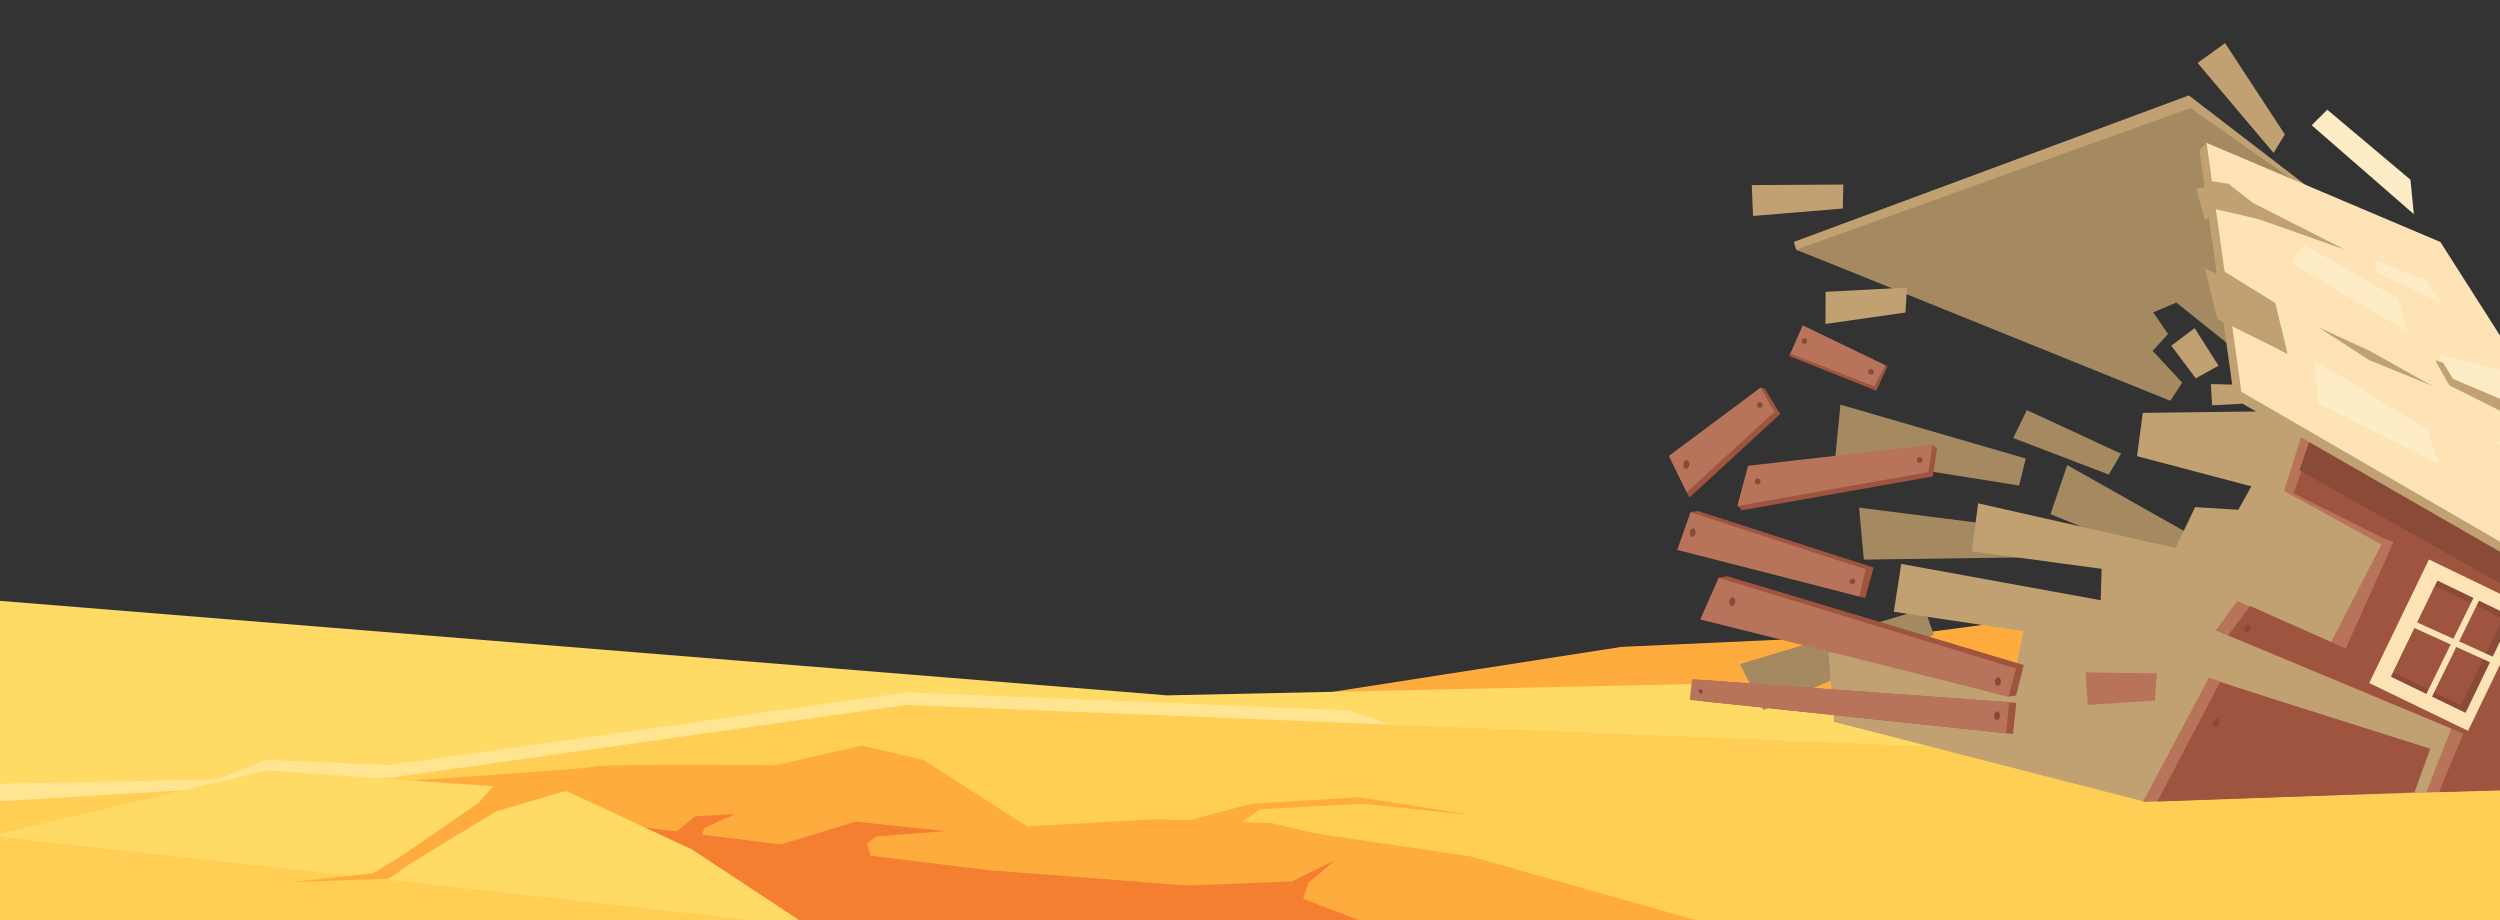 <svg xmlns="http://www.w3.org/2000/svg" xmlns:xlink="http://www.w3.org/1999/xlink" width="921" height="339" viewBox="0 0 921 339"><rect x="0" y="0" width="921" height="339" fill="#333333" stroke="none"/><defs><clipPath id="a"><rect width="921" height="339" transform="translate(4428 4316)" fill="#fff" stroke="#707070" stroke-width="1"/></clipPath><clipPath id="b"><rect width="981.609" height="125" fill="none"/></clipPath><clipPath id="c"><rect width="340" height="303" transform="translate(1021 446)" fill="#fff" stroke="#707070" stroke-width="1"/></clipPath></defs><g transform="translate(-4428 -4316)" clip-path="url(#a)"><g transform="translate(-34.5 -38)"><g transform="translate(4940.514 4559)"><path d="M443.486,0,228.7,28.338l-109.38,4.973L0,51.883,443.486,87Z" fill="#ffac3e"/><path d="M246.342,0,104.623,17.972l141.719-1.439Z" transform="translate(197.144)" fill="#ffce55"/></g><g transform="translate(4408.694 4571)"><path d="M0,0V123.578L890.507,73.7,683.313,34.862l-199.6,4.314Z" transform="translate(0.001 0)" fill="#ffda64"/><path d="M197.431,36.1l-45.19-1.938-18.6,7.219L0,44.007V90.143H981.612V33.351L583.071,26.722,550.229,15.877,387.6,9.289Z" transform="translate(0 28.768)" fill="#ffe592"/><path d="M197.431,37.242,0,49.164V91.286H981.612v-56.8L554.2,17.179l-7.006-.283L387.6,10.427Z" transform="translate(0 32.293)" fill="#ffce55"/><g transform="translate(0.001 0)"><g clip-path="url(#b)"><path d="M457,54.9l-57.44-8.518-16-3.79-42.277-1.377-47.7,2.622-38.069-24.5-22.759-5.252-31.7,7.215s-64.352-.475-66.531.471-89.8,6.625-89.8,6.625l91.618,14.2L183.6,61.521l24,18.461L550.8,81.4Z" transform="translate(138.511 43.6)" fill="#ffac3e"/><path d="M331.893,48.723s-107.977-8.518-109.612-8.518S63.768,20.519,63.637,20.5L78.78,25.251l46.247,16.372,24,18.461,214.954.889Z" transform="translate(197.085 63.498)" fill="#f47f31"/><path d="M313.571,73.806l-43.08-28.4-45.809-21.3L113.98,16.3,12.325,40.453Z" transform="translate(38.171 50.484)" fill="#ffda64"/><path d="M116.61,34.286l51.93-2.04,16.048-7.879-9.923,8.46-2.622,7.879Z" transform="translate(361.142 75.466)" fill="#f47f31"/><path d="M146.447,24.413l-33.038-3.5L82.554,30.321l36.435,3.72-1.426-5.031,3.282-2.626Z" transform="translate(255.671 64.772)" fill="#f47f31"/><path d="M97.554,20.233l-14.622.783L73.312,28.8l12.623,4.138L85.063,28.3l1.25-2.929Z" transform="translate(227.049 62.662)" fill="#f47f31"/><path d="M133.359,34.26c.877-.877,15.753-11.16,15.753-11.16l37.856-1.967,40.257,4.154-41.79-6.563L145.83,21.133l-26.692,7Z" transform="translate(368.973 57.989)" fill="#ffac3e"/><path d="M142.134,20.511l-27.352,8.1L83.494,47.641l-8.1,5.691L39.3,54.643l30.2-3.282,9.845-5.908,28.884-19.911,7.44-8.313Z" transform="translate(121.697 53.358)" fill="#ffac3e"/></g></g></g><g transform="translate(4023 3908)" clip-path="url(#c)"><g transform="translate(20.776 36.098)"><path d="M139.484,108.915l3.67-7.076L131.1,91.358l4.981-6.812-6.288-7.337,8.122-4.455,42.975,27.513L190.3,31.442,139,0,0,68.9l1.187,2.745Z" transform="matrix(0.995, 0.105, -0.105, 0.995, 1086.798, 430.459)" fill="#c1a172"/><path d="M142.81,107.96l3.67-7.076L134.424,90.4l4.981-6.812-6.288-7.337,8.122-4.455,42.975,27.513L180.02,22.8,138.879,0,0,67.083Z" transform="matrix(0.995, 0.105, -0.105, 0.995, 1087.502, 435.124)" fill="#a58a61"/><path d="M12.076,6.993,11.916,0,0,1,1.269,8.733Z" transform="matrix(0.995, 0.105, -0.105, 0.995, 1233.322, 550.404)" fill="#c1a172"/><path d="M10.22,18.342l7.86-5.5L7.86,0,0,7.337Z" transform="matrix(0.995, 0.105, -0.105, 0.995, 1219.395, 529.955)" fill="#c1a172"/><path d="M36.423,20.44l3.67-8.122L3.929,0,0,10.746Z" transform="matrix(0.995, 0.105, -0.105, 0.995, 1161.52, 560.572)" fill="#a58a61"/><path d="M33.322,19.589l3.158-9.4L4.793,0,0,10.19Z" transform="matrix(0.995, 0.105, -0.105, 0.995, 1078.818, 530.858)" fill="#9e543e"/><path d="M31.979,19.589,35.2,11.371,3.45,0,0,10.845Z" transform="matrix(0.995, 0.105, -0.105, 0.995, 1079.414, 529.408)" fill="#b7745a"/><path d="M30.016,9.212,29.617,0,0,4.716l1.17,11.77Z" transform="matrix(0.995, 0.105, -0.105, 0.995, 1091.784, 512.72)" fill="#c1a172"/><path d="M34.234,8.8,33.515,0,0,3.736,1.663,14.994Z" transform="matrix(0.995, 0.105, -0.105, 0.995, 1064.463, 474.369)" fill="#c1a172"/><path d="M0,0,3.747,18.838,64.175,11.61l-.7-10.264Z" transform="matrix(0.995, 0.105, -0.105, 0.995, 1103.607, 596.919)" fill="#a58a61"/><path d="M0,27.477,10.479,43.41,69.869,9.287,65.533,0Z" transform="matrix(0.995, 0.105, -0.105, 0.995, 1062.571, 627.21)" fill="#a58a61"/><path d="M4.232,0,0,18.6l65.753,19.19,3.692-9.559Z" transform="matrix(0.995, 0.105, -0.105, 0.995, 1176.084, 580.801)" fill="#a58a61"/><path d="M0,0,.138,19.072l68.4,3.634,1.407-10.151Z" transform="matrix(0.995, 0.105, -0.105, 0.995, 1096.749, 558.988)" fill="#a58a61"/><path d="M105.851,5.939l-.43,16.071,43.03,6.641-3.874,9.083-15.919.7-5.6,15.721L49.052,45.42l-.429,17.819,48.193,1.4.862,11.531L23.235,70.576l-.859,17.816,48.193,2.1-1.291,13.975L0,105.862l4.733,25.156L120.8,148.126,237.037,132.3,273.666,49.96,156.194,0Z" transform="matrix(0.995, 0.105, -0.105, 0.995, 1103.424, 544.982)" fill="#c1a172"/><path d="M0,33.566l57.263-7.658L63.3,17.45,9.195,0Z" transform="matrix(0.995, 0.105, -0.105, 0.995, 1316.103, 668.35)" fill="#b7745a"/><path d="M0,48.02,94.361,34.542,97.722,17.45,19.3,0Z" transform="matrix(0.995, 0.105, -0.105, 0.995, 1213.249, 657.54)" fill="#b7745a"/><path d="M0,46.122,93.818,32.843l4.108-16.6L18.369,0Z" transform="matrix(0.995, 0.105, -0.105, 0.995, 1218.306, 659.287)" fill="#9e543e"/><path d="M0,96.77C0,95.371,29.487,0,29.487,0L76.656,27.951,66.464,87.874Z" transform="matrix(0.995, 0.105, -0.105, 0.995, 1327.488, 605.418)" fill="#9e543e"/><path d="M0,22.956,4.694,0,89,37.43,54.539,45.825Z" transform="matrix(0.995, 0.105, -0.105, 0.995, 1262.56, 567.93)" fill="#b7745a"/><path d="M0,22.753,5.259,0,96.966,40.591,88.1,55.706Z" transform="matrix(0.995, 0.105, -0.105, 0.995, 1266.107, 569.063)" fill="#9e543e"/><path d="M0,22.753,5.259,0,140.3,66.416l-2.566,15.8Z" transform="matrix(0.995, 0.105, -0.105, 0.995, 1268.216, 560.512)" fill="#894b38"/><path d="M22.362,92.674l170.5,75.466,3.494-3.494L2.36,0,0,2.883Z" transform="matrix(0.995, 0.105, -0.105, 0.995, 1229.285, 462.303)" fill="#c1a172"/><path d="M22.362,89.791,192.74,165.9l4.667-3.056L89.444,27.252,0,0Z" transform="matrix(0.995, 0.105, -0.105, 0.995, 1231.631, 462.55)" fill="#fee3b6"/><path d="M6.14,8.684,52.606,26.079,38.193,8.293,0,0Z" transform="matrix(0.995, 0.105, -0.105, 0.995, 1315.857, 542.597)" fill="#c1a172"/><path d="M0,7.114,45.324,27.893l-4.769-11.82L3.871,0Z" transform="matrix(0.995, 0.105, -0.105, 0.995, 1263.541, 499.628)" fill="#feecc7"/><path d="M1.561,4.152l24.881,8.876-6.123-7.7L0,0Z" transform="matrix(0.995, 0.105, -0.105, 0.995, 1293.209, 505.864)" fill="#feecc7"/><path d="M0,6.3,40.833,34.911,38.275,22.425,5.091,0Z" transform="matrix(0.995, 0.105, -0.105, 0.995, 1271.016, 449.778)" fill="#feecc7"/><path d="M0,8.318,31.288,38.325l3.425-7.2L9.295,0Z" transform="matrix(0.995, 0.105, -0.105, 0.995, 1229.194, 424.813)" fill="#c1a172"/><path d="M0,44.536,17.354,0,32.576,3.926,19.336,47.254Z" transform="matrix(0.995, 0.105, -0.105, 0.995, 1279.88, 606.542)" fill="#b7745a"/><path d="M0,11.665,6.789,0,89,26.139,85.127,36.434Z" transform="matrix(0.995, 0.105, -0.105, 0.995, 1236.211, 630.566)" fill="#b7745a"/><path d="M0,11.58,6.988,0,94.417,28.361,90.491,38.633Z" transform="matrix(0.995, 0.105, -0.105, 0.995, 1240.753, 632.441)" fill="#9e543e"/><path d="M17,0,34.248,4.915,14.934,57.947,0,51.7Z" transform="matrix(0.995, 0.105, -0.105, 0.995, 1284.797, 605.158)" fill="#9e543e"/><path d="M0,3.844v7.687H117.046V0Z" transform="matrix(0.995, 0.105, -0.105, 0.995, 1045.073, 656.537)" fill="#9e543e"/><path d="M0,3.844v7.687H117.043V0Z" transform="matrix(0.995, 0.105, -0.105, 0.995, 1042.48, 656.264)" fill="#b7745a"/><path d="M5.462,0,2.4.922,0,16.112,113.186,33.24l2.709-.752,1.613-11.418Z" transform="matrix(0.995, 0.105, -0.105, 0.995, 1049.568, 621.604)" fill="#9e543e"/><path d="M5.11,0,0,15.944,115.895,32.317l1.641-10.605Z" transform="matrix(0.995, 0.105, -0.105, 0.995, 1046.779, 622.237)" fill="#b7745a"/><path d="M3.637,0,1.145.746,0,15.082,68.426,25.473,70.331,13.94Z" transform="matrix(0.995, 0.105, -0.105, 0.995, 1040.45, 597.729)" fill="#9e543e"/><path d="M3.4,0,0,14.336l68.492,9.992,1.222-10.187Z" transform="matrix(0.995, 0.105, -0.105, 0.995, 1038.128, 598.236)" fill="#b7745a"/><path d="M0,29.831l1.773,1.611L70.392,11.649,70.885,1.4,69.079,0Z" transform="matrix(0.995, 0.105, -0.105, 0.995, 1061.948, 566.431)" fill="#9e543e"/><path d="M2.362,14.9,0,30.038,68.616,10.245,69.109,0Z" transform="matrix(0.995, 0.105, -0.105, 0.995, 1061.917, 566.428)" fill="#b7745a"/><path d="M0,30.33,7.935,43,37.953,8.871,31.384.273,29.716,0Z" transform="matrix(0.995, 0.105, -0.105, 0.995, 1037.727, 549.596)" fill="#9e543e"/><path d="M0,28.524,7.935,41.191,36.954,8.3,30.919,0Z" transform="matrix(0.995, 0.105, -0.105, 0.995, 1036.53, 549.471)" fill="#b7745a"/><path d="M27.02,10.019,0,0,6.456,18.13l27.02,10.019Z" transform="matrix(0.995, 0.105, -0.105, 0.995, 1231.031, 508.67)" fill="#c1a172"/><path d="M5.377,8.83,52.13,26.6,39.184,8.5,0,0Z" transform="matrix(0.995, 0.105, -0.105, 0.995, 1340.191, 579.514)" fill="#c1a172"/><rect width="50.593" height="40.469" transform="matrix(0.435, -0.9, 0.9, 0.435, 1291.54, 661.534)" fill="#fee3b6"/><rect width="39.366" height="30.544" transform="translate(1299.528 659.216) rotate(-64.188)" fill="#894b38"/><rect width="35.499" height="27.546" transform="translate(1300.554 657.707) rotate(-64.194)" fill="#9e543e"/><path d="M17.486,1.209,15.492,0,0,42.356l1.993,1.209Z" transform="matrix(0.995, 0.105, -0.105, 0.995, 1315.831, 625.9)" fill="#fee3b6"/><path d="M31.838,12.615l1.074-2.059L1.071,0,0,2.059Z" transform="matrix(0.995, 0.105, -0.105, 0.995, 1306.666, 638.423)" fill="#fee3b6"/><path d="M2.205,1.605C2.205.719,1.713,0,1.1,0S0,.719,0,1.605.493,3.21,1.1,3.21s1.1-.719,1.1-1.605" transform="matrix(0.995, 0.105, -0.105, 0.995, 1153.813, 659.259)" fill="#894b38"/><path d="M2.21,1.951c.325-.823.129-1.674-.438-1.9S.484.316.159,1.142s-.132,1.674.435,1.9S1.885,2.774,2.21,1.951" transform="matrix(0.995, 0.105, -0.105, 0.995, 1234.089, 674.508)" fill="#894b38"/><path d="M2.21,1.951c.325-.823.129-1.674-.438-1.9S.484.316.159,1.142s-.132,1.674.435,1.9S1.885,2.774,2.21,1.951" transform="matrix(0.995, 0.105, -0.105, 0.995, 1245.613, 639.719)" fill="#894b38"/><path d="M2.205,1.605C2.205.719,1.713,0,1.1,0S0,.719,0,1.605.493,3.21,1.1,3.21s1.1-.719,1.1-1.605" transform="matrix(0.995, 0.105, -0.105, 0.995, 1153.499, 671.831)" fill="#894b38"/><path d="M1.6,1.162A.825.825,0,0,0,1.171.08.827.827,0,0,0,.07.457.826.826,0,0,0,.5,1.539a.821.821,0,0,0,1.1-.377" transform="matrix(0.995, 0.105, -0.105, 0.995, 1044.503, 663.741)" fill="#894b38"/><path d="M2.205,1.605C2.205.719,1.713,0,1.1,0S0,.719,0,1.605.493,3.21,1.1,3.21s1.1-.719,1.1-1.605" transform="matrix(0.995, 0.105, -0.105, 0.995, 1055.963, 629.815)" fill="#894b38"/><path d="M2.205,1.605C2.205.719,1.713,0,1.1,0S0,.719,0,1.605.493,3.21,1.1,3.21s1.1-.719,1.1-1.605" transform="matrix(0.995, 0.105, -0.105, 0.995, 1041.391, 604.383)" fill="#894b38"/><path d="M2.205,1.605C2.205.719,1.713,0,1.1,0S0,.719,0,1.605.493,3.21,1.1,3.21s1.1-.719,1.1-1.605" transform="matrix(0.995, 0.105, -0.105, 0.995, 1039.034, 579.328)" fill="#894b38"/><path d="M2.128,1.032A1.048,1.048,0,0,0,1.066,0,1.049,1.049,0,0,0,0,1.032,1.049,1.049,0,0,0,1.066,2.065,1.048,1.048,0,0,0,2.128,1.032" transform="matrix(0.995, 0.105, -0.105, 0.995, 1100.213, 622.94)" fill="#894b38"/><path d="M2.128,1.032A1.048,1.048,0,0,0,1.065,0,1.049,1.049,0,0,0,0,1.032,1.049,1.049,0,0,0,1.065,2.065,1.048,1.048,0,0,0,2.128,1.032" transform="matrix(0.995, 0.105, -0.105, 0.995, 1124.957, 578.193)" fill="#894b38"/><path d="M2.128,1.032A1.048,1.048,0,0,0,1.066,0,1.049,1.049,0,0,0,0,1.032,1.049,1.049,0,0,0,1.066,2.065,1.048,1.048,0,0,0,2.128,1.032" transform="matrix(0.995, 0.105, -0.105, 0.995, 1065.279, 586.139)" fill="#894b38"/><path d="M2.128,1.032A1.048,1.048,0,0,0,1.066,0,1.049,1.049,0,0,0,0,1.032,1.049,1.049,0,0,0,1.066,2.065,1.048,1.048,0,0,0,2.128,1.032" transform="matrix(0.995, 0.105, -0.105, 0.995, 1066.125, 557.943)" fill="#894b38"/><path d="M2.128,1.032A1.048,1.048,0,0,0,1.066,0,1.049,1.049,0,0,0,0,1.032,1.049,1.049,0,0,0,1.066,2.065,1.048,1.048,0,0,0,2.128,1.032" transform="matrix(0.995, 0.105, -0.105, 0.995, 1082.516, 534.405)" fill="#894b38"/><path d="M2.128,1.032A1.048,1.048,0,0,0,1.066,0,1.049,1.049,0,0,0,0,1.032,1.049,1.049,0,0,0,1.066,2.065,1.048,1.048,0,0,0,2.128,1.032" transform="matrix(0.995, 0.105, -0.105, 0.995, 1107.038, 545.755)" fill="#894b38"/><path d="M20.545,12.825,25.379,26.4l3.629,1.344L22.552,9.614,2.547,0,0,1.253Z" transform="matrix(0.995, 0.105, -0.105, 0.995, 1235.434, 509.539)" fill="#c1a172"/><path d="M6.131,8.323,54.266,21.9,39.779,5.025,0,0Z" transform="matrix(0.995, 0.105, -0.105, 0.995, 1338.678, 572.183)" fill="#feecc7"/><path d="M6.266,8.386,53.961,22.918,39.236,5.859,0,0Z" transform="matrix(0.995, 0.105, -0.105, 0.995, 1316.99, 540.449)" fill="#feecc7"/><path d="M2.616,15.454l46.651,17.6-5.942-12.3L0,0Z" transform="matrix(0.995, 0.105, -0.105, 0.995, 1271.639, 542.764)" fill="#feecc7"/><path d="M20.258,7.423,11.632,0,0,3.009,4.612,14.443,8.034,9.826l16.437,2.01,31.893,7.621Z" transform="matrix(0.995, 0.105, -0.105, 0.995, 1228.095, 476.37)" fill="#c1a172"/><path d="M8.031,3.461l9.025,6.693L20.1,12.032l1.266.154L53.261,19.81,18.185,6.393,8.532.352.661,0,0,2.558Z" transform="matrix(0.995, 0.105, -0.105, 0.995, 1231.215, 476.345)" fill="#c1a172"/><path d="M0,0,19.856,10.03l24.072,7.021L19.658,6.619Z" transform="matrix(0.995, 0.105, -0.105, 0.995, 1272.828, 530.486)" fill="#c1a172"/><path d="M0,2.406,2.007,14.24l24.471-4.212L26.076,0Z" transform="matrix(0.995, 0.105, -0.105, 0.995, 1187.313, 655.218)" fill="#b7745a"/></g></g></g></g></svg>